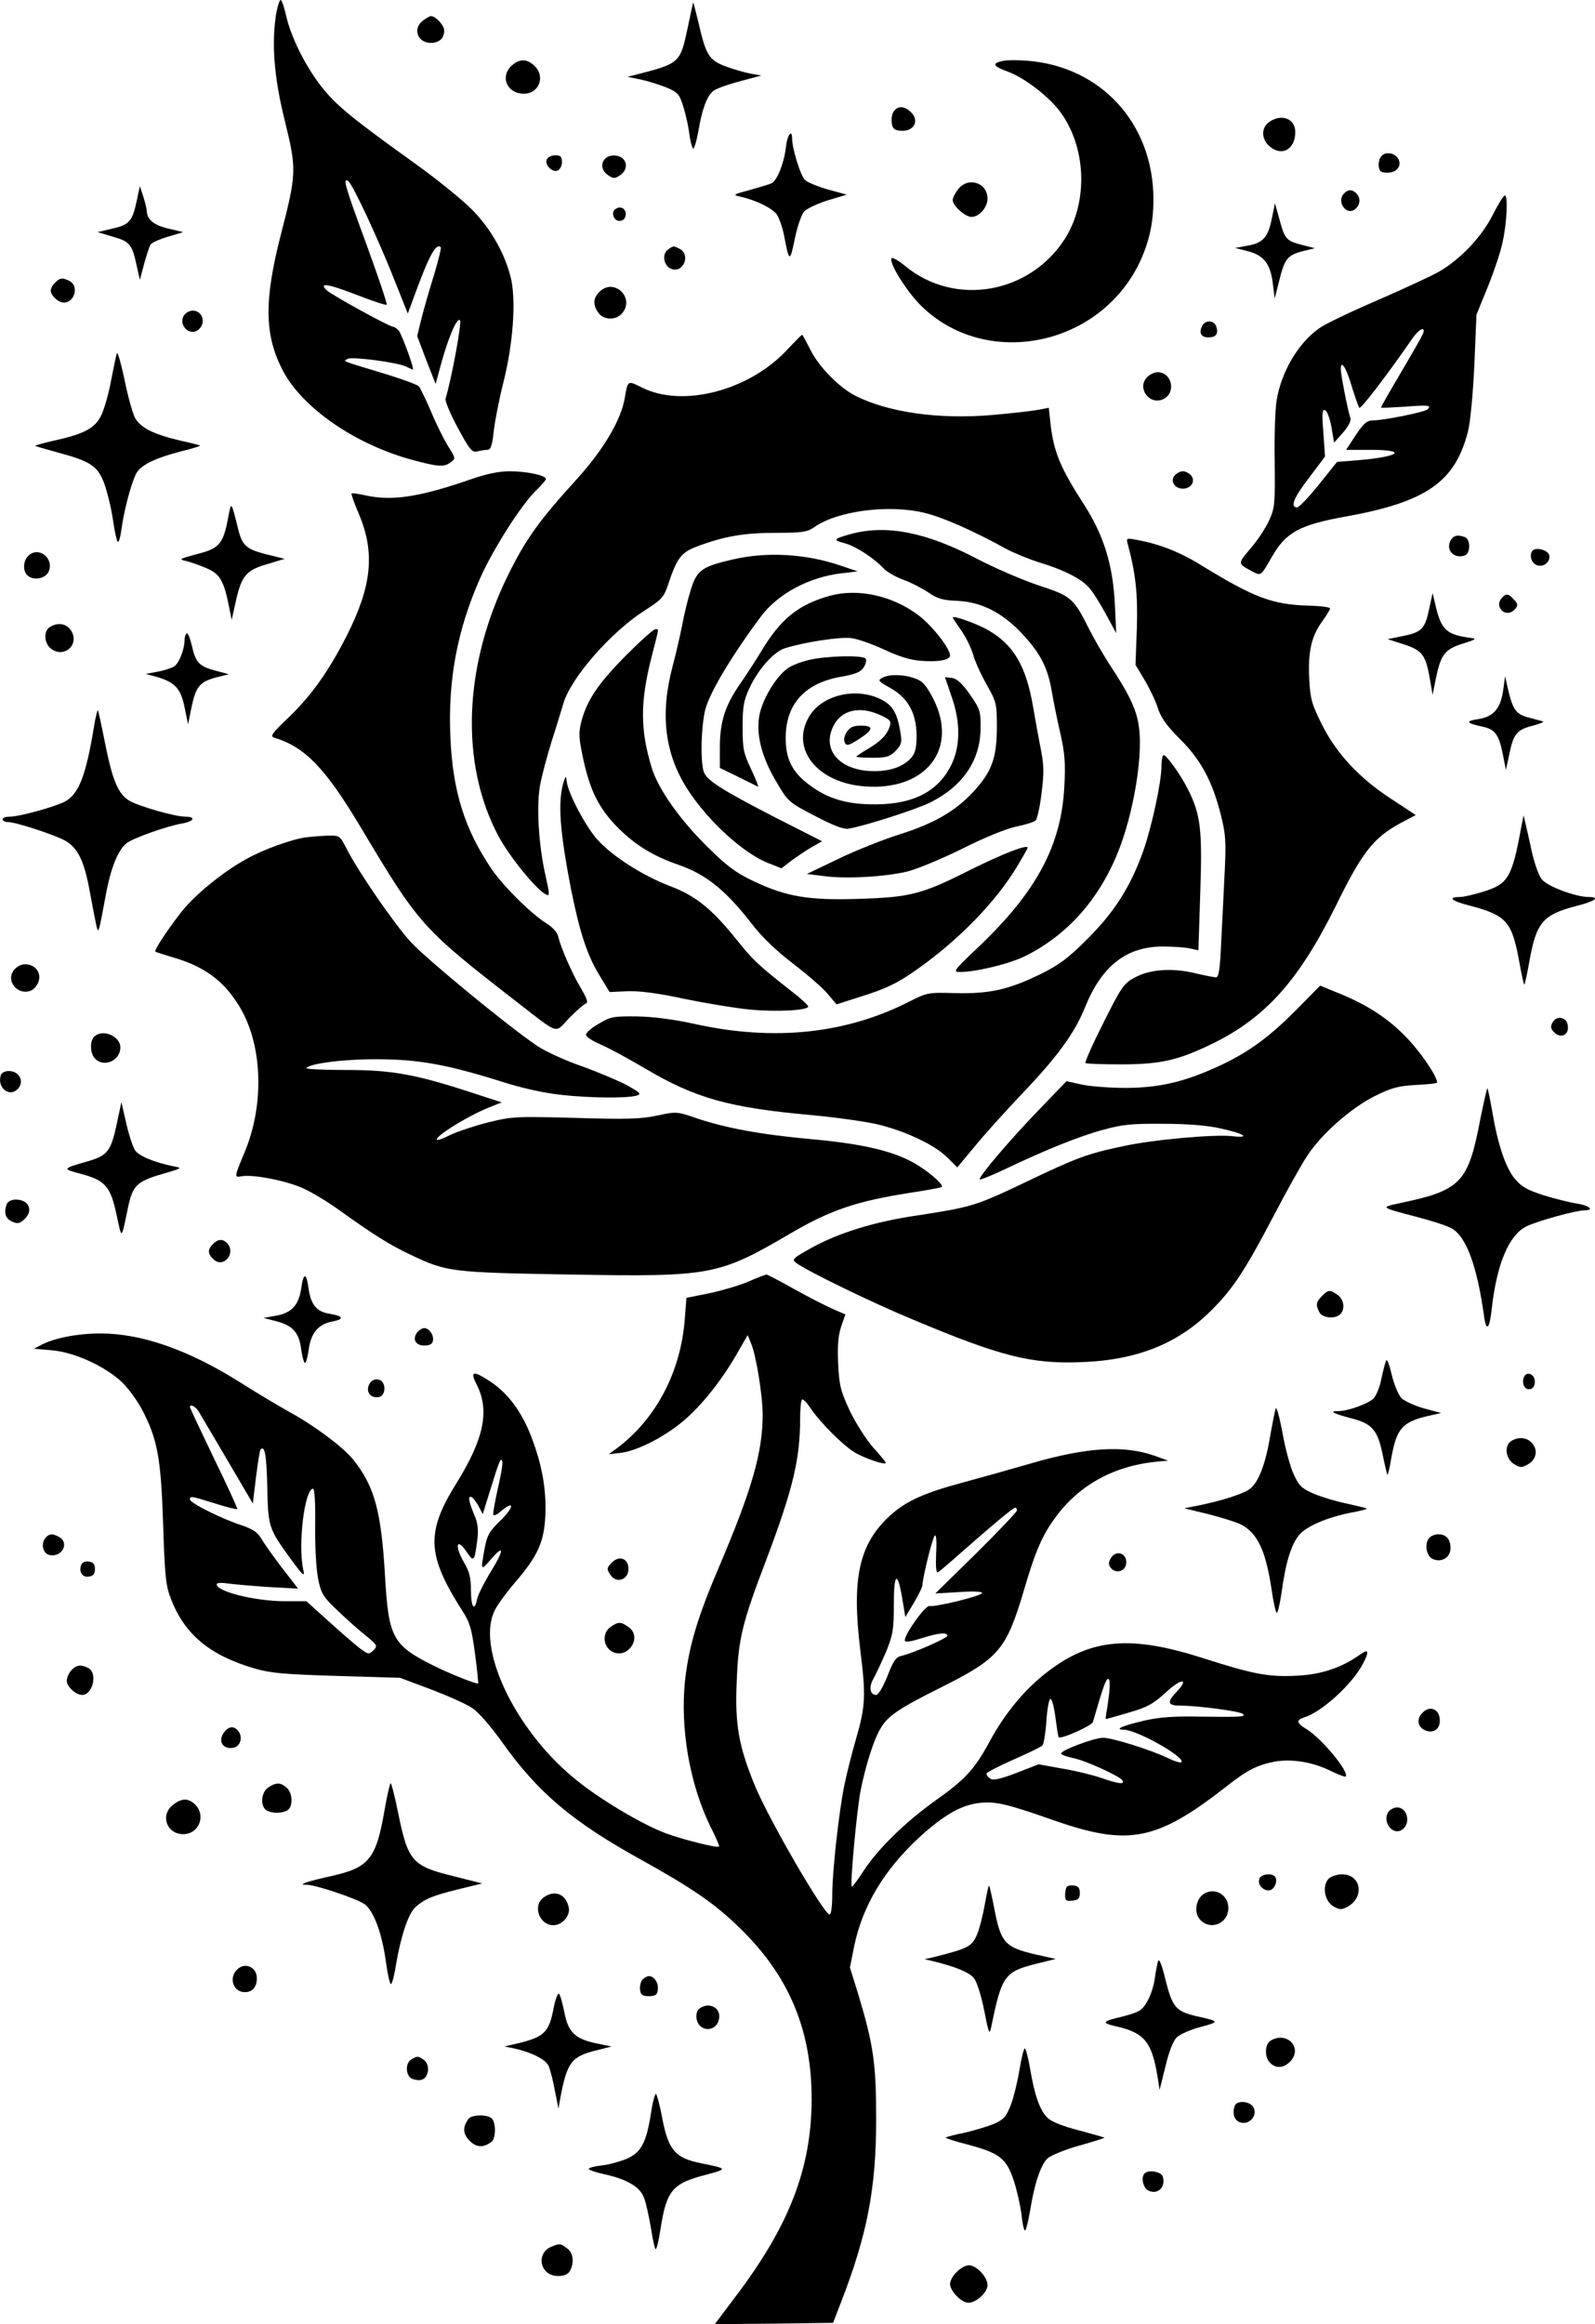 <?xml version="1.0" standalone="no"?>
<!DOCTYPE svg PUBLIC "-//W3C//DTD SVG 20010904//EN"
 "http://www.w3.org/TR/2001/REC-SVG-20010904/DTD/svg10.dtd">
<svg version="1.0" xmlns="http://www.w3.org/2000/svg"
 width="595.945pt" height="868.038pt" viewBox="0 0 595.945 868.038"
 preserveAspectRatio="xMidYMid meet">
<g transform="translate(-219.037,947) scale(0.1,-0.1)"
fill="#000000" stroke="none">
<path d="M3223 9423 c-19 -112 -9 -241 31 -402 45 -183 45 -198 -14 -426 -63
-245 -62 -374 5 -505 73 -143 273 -281 491 -339 94 -25 114 -26 139 -7 18 13
18 15 -12 62 -16 27 -45 85 -63 129 -19 44 -39 85 -44 92 -6 6 -65 28 -131 48
-166 50 -153 45 -135 55 17 9 190 -14 220 -30 10 -5 21 -10 23 -10 7 0 -41
130 -53 146 -7 7 -17 14 -22 14 -13 0 -230 119 -247 136 -31 29 3 25 109 -16
61 -24 113 -41 115 -38 3 3 -31 103 -75 224 -81 220 -90 251 -69 238 16 -9
115 -222 174 -372 l49 -123 27 73 c53 145 79 191 96 175 3 -3 -9 -50 -25 -104
-17 -54 -38 -127 -47 -163 l-16 -65 34 -90 35 -89 12 44 c30 117 67 207 79
194 8 -7 -33 -226 -54 -293 -2 -9 18 -58 46 -109 44 -82 54 -93 72 -88 12 3
29 6 38 6 13 0 18 15 24 68 4 37 20 121 37 187 35 141 46 293 29 378 -20 93
-76 194 -150 267 -36 36 -131 113 -211 170 -240 172 -296 219 -350 288 -61 79
-113 185 -131 265 -7 31 -16 57 -20 57 -4 0 -11 -21 -16 -47z"/>
<path d="M4780 9460 c-1 -3 -10 -45 -20 -93 -28 -132 -30 -134 -190 -175 l-35
-9 54 -11 c30 -7 73 -21 97 -31 38 -17 44 -25 58 -71 9 -29 19 -74 22 -101 4
-27 10 -51 14 -54 4 -2 13 28 20 67 14 82 32 129 55 148 9 8 53 24 98 36 l82
22 -40 7 c-22 4 -64 16 -93 27 -62 23 -74 42 -101 160 -11 46 -20 81 -21 78z"/>
<path d="M3772 9394 c-41 -29 -23 -84 28 -84 32 0 50 17 50 46 0 20 -32 54
-50 54 -3 0 -16 -7 -28 -16z"/>
<path d="M4107 9229 c-51 -40 -25 -109 41 -109 53 0 79 58 45 98 -28 31 -56
35 -86 11z"/>
<path d="M5940 9243 c-46 -9 -41 -20 17 -41 60 -22 149 -90 192 -146 100 -132
109 -338 20 -478 -132 -206 -411 -254 -596 -102 -24 20 -47 33 -51 30 -13 -14
54 -122 108 -176 239 -238 662 -158 816 155 37 77 54 150 54 240 0 282 -194
496 -470 518 -36 3 -76 3 -90 0z"/>
<path d="M5531 9056 c-7 -8 -11 -27 -9 -43 2 -22 9 -29 31 -31 52 -6 76 38 39
71 -23 21 -46 22 -61 3z"/>
<path d="M6932 9014 c-31 -22 -29 -67 5 -93 45 -36 93 -7 93 56 0 50 -52 70
-98 37z"/>
<path d="M5127 8922 c-7 -62 -34 -129 -55 -137 -9 -4 -46 -15 -82 -25 -60 -16
-63 -18 -35 -24 61 -14 118 -42 137 -66 10 -14 23 -52 29 -85 18 -95 21 -95
39 -7 9 45 25 91 35 102 10 11 50 30 89 42 l70 21 -69 19 c-39 11 -78 27 -87
36 -17 16 -48 118 -48 154 0 38 -18 15 -23 -30z"/>
<path d="M7351 8886 c-7 -8 -11 -25 -9 -38 2 -18 9 -23 32 -23 36 0 56 27 40
53 -14 22 -48 27 -63 8z"/>
<path d="M4233 8874 c-8 -20 21 -49 41 -41 9 4 16 18 16 32 0 20 -5 25 -25 25
-14 0 -28 -7 -32 -16z"/>
<path d="M4452 8878 c-19 -19 -14 -45 10 -62 19 -13 25 -14 43 -2 25 16 31 42
15 61 -15 18 -52 19 -68 3z"/>
<path d="M5771 8764 c-12 -15 -21 -33 -21 -41 0 -21 46 -63 70 -63 29 0 60 35
60 68 0 60 -72 83 -109 36z"/>
<path d="M2701 8719 c-16 -76 -28 -89 -92 -103 l-54 -13 57 -17 c64 -18 72
-29 89 -108 l12 -53 16 60 c9 33 20 66 24 72 5 7 34 20 65 29 l57 17 -54 13
c-54 12 -80 33 -82 63 0 9 -6 34 -13 56 l-13 40 -12 -56z"/>
<path d="M7210 8745 c-26 -31 13 -82 44 -56 19 16 21 42 4 59 -16 16 -33 15
-48 -3z"/>
<path d="M7767 8666 c-41 -81 -120 -164 -199 -210 -26 -15 -129 -63 -228 -106
-100 -43 -199 -90 -219 -105 -79 -54 -144 -164 -161 -272 -5 -32 -9 -135 -7
-228 2 -158 0 -173 -21 -219 -12 -27 -43 -74 -69 -104 -49 -58 -50 -56 8 -87
31 -16 30 -17 72 56 52 91 103 119 276 150 300 54 408 129 456 317 9 33 19
143 24 248 l8 189 42 103 c23 57 49 133 56 170 16 72 20 172 8 172 -5 0 -25
-33 -46 -74z m-257 -432 c0 -9 -18 -41 -91 -165 -38 -64 -69 -119 -69 -121 0
-2 39 0 88 3 88 7 103 6 86 -10 -11 -10 -163 -41 -203 -41 -23 0 -35 -10 -65
-55 l-36 -55 90 0 c143 0 110 -26 -49 -39 l-75 -6 -68 -85 c-38 -47 -74 -85
-81 -85 -27 0 -14 35 44 110 l60 80 -6 89 c-6 72 -5 88 6 84 8 -3 18 -30 24
-63 l10 -58 33 37 c20 23 31 44 28 54 -11 34 -36 164 -36 183 0 38 20 7 41
-64 12 -40 25 -75 28 -80 6 -6 103 121 200 261 20 28 41 42 41 26z"/>
<path d="M6942 8652 c-14 -69 -33 -90 -93 -100 l-44 -8 47 -12 c60 -15 85 -47
94 -120 l7 -57 17 67 c20 82 31 95 88 110 l45 11 -47 12 c-60 16 -65 21 -85
95 l-17 61 -12 -59z"/>
<path d="M4491 8690 c-19 -11 -9 -45 14 -45 13 0 21 8 23 21 3 23 -17 37 -37
24z"/>
<path d="M4685 8537 c-23 -18 -14 -63 16 -72 43 -14 70 53 30 75 -25 13 -24
13 -46 -3z"/>
<path d="M2396 8414 c-9 -8 -16 -22 -16 -29 0 -19 28 -45 49 -45 40 0 57 61
22 80 -27 14 -37 13 -55 -6z"/>
<path d="M4430 8380 c-24 -24 -25 -48 -4 -78 19 -27 64 -29 87 -4 53 58 -28
137 -83 82z"/>
<path d="M2880 8295 c-26 -32 13 -81 48 -59 34 22 22 74 -18 74 -10 0 -23 -7
-30 -15z"/>
<path d="M6682 8253 c-13 -26 -4 -43 23 -43 29 0 38 13 30 40 -8 25 -41 26
-53 3z"/>
<path d="M5125 8157 c-143 -148 -385 -209 -535 -135 -55 28 -54 28 -65 -37
-13 -82 -80 -195 -180 -305 -141 -155 -189 -222 -255 -355 -168 -340 -182
-706 -37 -978 40 -75 139 -197 176 -217 16 -8 16 -4 -1 73 -26 116 -34 261
-19 339 7 35 26 106 42 158 17 52 37 118 45 145 30 97 179 266 303 345 63 40
72 50 87 95 34 102 49 122 111 145 98 37 174 50 291 50 98 0 118 3 143 20 86
62 278 87 412 55 68 -16 182 -66 307 -135 30 -16 87 -39 125 -51 87 -26 153
-59 183 -92 13 -13 41 -58 63 -98 l40 -74 -5 105 c-7 149 -41 260 -115 375
-89 138 -114 197 -126 306 l-6 56 -42 -8 c-23 -4 -100 -13 -170 -19 -201 -17
-388 10 -511 72 -60 31 -135 107 -167 170 -16 32 -30 58 -32 58 -1 0 -29 -28
-62 -63z"/>
<path d="M2627 8150 c-3 -8 -12 -52 -21 -98 -8 -45 -24 -103 -35 -128 -23 -52
-62 -74 -181 -100 -39 -9 -70 -18 -68 -19 2 -2 38 -12 81 -24 127 -34 152 -51
177 -117 11 -31 26 -91 32 -133 6 -42 14 -80 18 -84 4 -5 10 16 14 45 9 68 34
164 53 205 16 35 68 61 176 89 37 9 66 18 65 20 -2 1 -34 10 -72 18 -103 24
-152 49 -172 87 -9 19 -27 83 -39 144 -13 60 -25 103 -28 95z"/>
<path d="M6475 8060 c-37 -41 11 -104 61 -81 50 23 34 101 -21 101 -12 0 -30
-9 -40 -20z"/>
<path d="M3935 7675 c-185 -63 -284 -77 -384 -54 -24 5 -45 8 -47 6 -2 -2 10
-37 28 -78 60 -144 48 -268 -47 -455 -68 -133 -132 -223 -219 -306 -60 -57
-67 -68 -51 -73 116 -35 191 -114 324 -336 218 -365 227 -375 585 -653 158
-122 138 -117 193 -58 27 27 54 51 62 54 10 3 5 17 -18 57 -34 57 -74 149 -85
193 -3 16 -21 35 -43 49 -57 35 -160 137 -205 202 -102 150 -147 294 -155 498
-9 211 26 397 111 589 49 110 154 275 210 329 20 19 36 38 36 42 0 14 -73 29
-135 29 -42 0 -90 -10 -160 -35z"/>
<path d="M6579 7694 c-17 -21 0 -49 31 -49 31 0 48 28 31 49 -8 9 -21 16 -31
16 -10 0 -23 -7 -31 -16z"/>
<path d="M3041 7527 c-18 -90 -33 -106 -117 -127 -63 -17 -67 -19 -39 -25 17
-4 51 -16 77 -27 51 -22 65 -47 85 -148 l9 -45 17 76 c21 91 39 111 122 134
l59 18 -69 17 c-75 19 -90 33 -105 95 -27 108 -25 106 -39 32z"/>
<path d="M5367 7475 c-64 -18 -66 -22 -20 -34 41 -11 110 -56 147 -96 12 -12
44 -30 71 -40 28 -10 69 -31 93 -47 34 -24 55 -30 110 -32 91 -4 173 -47 247
-129 64 -70 90 -121 105 -208 6 -35 20 -106 32 -157 17 -76 20 -113 15 -200
-11 -219 -104 -392 -318 -596 -98 -93 -100 -96 -70 -96 58 0 185 31 241 59
174 86 302 241 369 448 40 124 64 273 60 372 -4 85 -27 139 -114 271 -23 36
-57 94 -75 130 -58 116 -67 124 -187 163 -60 20 -165 65 -234 101 -189 99
-338 128 -472 91z"/>
<path d="M7610 7451 c-19 -36 14 -70 54 -55 21 8 21 60 0 68 -27 10 -43 7 -54
-13z"/>
<path d="M6404 7438 c30 -110 38 -189 34 -316 l-5 -135 33 -55 c18 -30 41 -77
50 -105 12 -38 34 -68 83 -117 78 -77 121 -158 152 -280 19 -75 21 -101 15
-220 -4 -74 -9 -192 -13 -262 -4 -96 -9 -128 -19 -128 -7 0 -43 7 -81 16 -86
20 -168 14 -225 -18 -39 -21 -49 -36 -115 -168 -40 -79 -70 -147 -67 -150 3
-3 63 -5 132 -5 151 0 215 15 348 80 195 97 318 235 455 511 99 202 141 255
242 310 l57 30 -91 60 c-119 77 -207 171 -261 281 -37 74 -42 94 -46 168 -5
100 8 159 49 215 16 22 29 43 29 48 0 4 -35 9 -78 10 -138 4 -204 29 -402 150
-80 50 -159 81 -244 96 -37 7 -38 6 -32 -16z"/>
<path d="M7917 7414 c-13 -14 -7 -43 12 -53 24 -13 55 8 50 35 -4 19 -48 32
-62 18z"/>
<path d="M2296 7394 c-19 -18 -21 -55 -4 -72 22 -22 67 -14 80 13 22 50 -38
97 -76 59z"/>
<path d="M4930 7381 c-118 -27 -136 -40 -159 -115 -11 -35 -25 -93 -31 -127
-7 -35 -23 -107 -37 -159 -47 -178 -29 -326 57 -459 77 -119 211 -241 305
-276 l45 -18 35 27 c20 15 54 38 76 51 l41 23 -171 87 c-208 107 -263 142
-272 175 -12 44 -9 163 6 228 15 62 97 200 208 349 63 85 180 148 302 162 l60
7 -65 22 c-130 44 -274 52 -400 23z"/>
<path d="M5291 7245 c-118 -33 -185 -87 -258 -210 -20 -33 -55 -87 -78 -120
-55 -79 -75 -141 -75 -236 l0 -77 68 -33 c37 -18 70 -35 74 -37 4 -2 -7 27
-25 65 -29 61 -32 77 -32 158 0 76 4 99 26 146 33 71 91 135 132 148 73 23
205 43 247 38 25 -3 81 -23 124 -43 55 -26 98 -39 138 -42 65 -5 108 3 108 20
0 26 -65 109 -115 148 -98 75 -227 104 -334 75z"/>
<path d="M7531 7199 c-16 -77 -28 -90 -97 -104 l-59 -12 59 -19 c69 -22 83
-39 98 -125 l11 -64 13 64 c18 88 34 107 102 128 43 13 51 18 32 20 -94 12
-114 29 -135 118 l-12 50 -12 -56z"/>
<path d="M7800 7235 c-27 -33 17 -74 48 -43 16 16 15 23 -4 42 -19 20 -28 20
-44 1z"/>
<path d="M5750 7164 c0 -2 14 -23 30 -46 17 -23 37 -63 45 -89 7 -27 31 -79
52 -116 37 -66 38 -71 38 -163 -1 -112 -19 -162 -87 -236 -66 -72 -147 -119
-273 -159 -61 -19 -165 -60 -231 -92 l-119 -57 65 -8 c81 -11 224 -3 310 17
36 9 128 47 205 85 83 42 165 75 202 83 35 7 67 17 73 23 6 6 16 52 22 102 9
70 9 104 -1 154 -7 35 -21 111 -31 170 -26 150 -72 229 -165 283 -39 24 -135
58 -135 49z"/>
<path d="M2378 7129 c-27 -15 -23 -65 6 -84 50 -33 104 20 72 70 -17 26 -48
32 -78 14z"/>
<path d="M4530 7023 c-104 -105 -146 -167 -167 -246 -11 -42 -10 -61 3 -125
27 -132 60 -199 133 -273 66 -66 132 -106 227 -139 101 -35 174 -93 270 -216
43 -56 95 -105 159 -154 52 -40 110 -90 128 -112 l33 -39 84 27 c101 31 146
53 220 106 155 110 290 249 370 381 22 37 40 68 40 71 0 14 -94 -23 -215 -83
-180 -91 -223 -102 -417 -108 -187 -6 -270 8 -394 67 -65 31 -100 57 -172 129
-102 100 -184 217 -207 295 -43 142 -43 244 0 413 29 114 28 103 14 103 -7 0
-56 -44 -109 -97z"/>
<path d="M2888 7104 c-5 -4 -8 -14 -8 -23 0 -37 -22 -92 -41 -101 -11 -6 -39
-15 -62 -19 l-42 -8 41 -11 c68 -20 90 -43 104 -114 l13 -63 13 64 c16 77 31
95 92 111 l47 12 -48 13 c-62 16 -76 30 -90 95 -7 28 -15 48 -19 44z"/>
<path d="M5212 7005 c-30 -7 -66 -21 -80 -32 -42 -31 -89 -108 -103 -168 -16
-73 6 -162 64 -258 41 -70 45 -74 142 -124 66 -35 108 -51 125 -48 57 9 260
74 308 99 121 61 186 158 186 277 1 63 -2 71 -40 126 -29 41 -49 59 -67 61
l-26 3 24 -70 c35 -98 34 -189 -1 -259 -48 -97 -140 -145 -279 -146 -109 -1
-181 20 -251 73 -64 47 -89 98 -88 178 1 125 73 203 209 226 51 9 71 17 82 34
8 12 12 27 8 33 -9 14 -148 11 -213 -5z"/>
<path d="M5486 6938 c-17 -9 -13 -13 30 -37 66 -36 98 -93 99 -177 0 -48 -5
-67 -20 -84 -29 -33 -77 -50 -138 -50 -128 0 -199 79 -152 170 30 59 98 74
173 40 38 -17 43 -23 37 -42 -10 -32 -33 -56 -82 -85 -24 -14 -43 -27 -43 -29
0 -2 27 -4 60 -4 52 0 65 4 86 25 22 23 25 31 19 68 -13 79 -31 106 -81 129
-94 41 -215 10 -261 -69 -70 -120 31 -247 209 -260 228 -17 350 140 256 326
-27 52 -40 67 -68 77 -44 16 -99 17 -124 2z"/>
<path d="M7807 6894 c-10 -71 -36 -101 -95 -110 -48 -7 -43 -15 18 -28 45 -9
60 -29 74 -96 l13 -65 13 60 c15 74 28 90 88 105 26 7 43 14 37 16 -5 1 -29 8
-52 14 -48 12 -60 29 -78 105 l-11 50 -7 -51z"/>
<path d="M2541 6753 c-30 -182 -57 -250 -109 -277 -39 -20 -170 -56 -204 -56
-16 0 -28 -4 -28 -10 0 -5 9 -10 19 -10 31 0 183 -50 219 -72 44 -27 67 -75
87 -183 9 -50 20 -106 24 -125 9 -41 9 -42 36 104 19 105 47 174 80 198 26 19
149 63 208 73 43 8 50 25 10 25 -39 0 -175 39 -210 60 -41 25 -62 74 -90 214
-13 66 -25 121 -27 123 -2 2 -9 -27 -15 -64z"/>
<path d="M5354 6736 c-10 -16 -12 -30 -7 -40 7 -13 16 -10 56 16 52 34 53 48
2 48 -26 0 -39 -6 -51 -24z"/>
<path d="M6530 6609 c0 -59 -36 -226 -68 -317 -47 -132 -107 -227 -207 -327
-73 -73 -106 -98 -175 -132 -120 -59 -192 -75 -320 -72 -103 3 -106 2 -175
-33 -235 -119 -502 -147 -795 -83 -81 18 -158 28 -220 29 -87 1 -99 -1 -142
-27 -27 -15 -48 -34 -48 -41 0 -8 24 -24 53 -36 28 -12 104 -53 167 -90 189
-112 314 -147 627 -175 95 -9 208 -25 250 -36 103 -26 209 -77 254 -123 l36
-36 64 77 c35 43 114 131 176 196 134 140 198 228 237 324 62 155 155 228 290
228 39 0 85 -3 102 -7 l32 -7 7 217 c8 235 1 291 -46 384 -27 54 -80 128 -91
128 -4 0 -8 -18 -8 -41z"/>
<path d="M4298 6555 c-25 -75 -17 -186 27 -411 32 -158 59 -241 106 -318 l37
-61 64 3 c44 2 112 -6 213 -28 83 -17 192 -35 244 -40 96 -10 221 -4 221 11 0
5 -27 30 -61 56 -125 98 -144 116 -206 193 -93 116 -154 165 -250 201 -102 39
-218 113 -273 176 -42 48 -106 168 -112 213 -3 23 -4 23 -10 5z"/>
<path d="M7875 6385 c-35 -192 -49 -216 -142 -245 -36 -11 -75 -20 -87 -20
-49 0 -33 -15 35 -32 137 -36 158 -59 185 -205 9 -52 18 -92 20 -90 2 2 10 39
18 83 26 149 50 178 178 211 68 17 89 33 44 33 -48 0 -155 40 -175 66 -11 13
-27 59 -37 102 -9 42 -20 91 -24 107 l-7 30 -8 -40z"/>
<path d="M3335 6343 c-54 -7 -159 -45 -222 -80 -89 -48 -201 -140 -249 -204
-54 -70 -98 -138 -93 -143 2 -2 31 -11 64 -21 115 -33 187 -84 245 -176 91
-141 101 -370 24 -553 -39 -94 -39 -94 -11 -89 43 8 170 -17 232 -46 33 -15
94 -52 135 -82 124 -89 186 -128 262 -164 139 -66 152 -67 598 -75 529 -9 554
-4 823 153 150 88 247 121 452 153 61 9 112 19 114 21 8 6 -35 47 -86 79 -79
51 -197 81 -395 99 -192 17 -326 42 -436 79 -72 25 -75 25 -145 10 -59 -13
-114 -15 -307 -9 -228 6 -238 5 -331 -18 -53 -14 -115 -35 -139 -47 -23 -12
-44 -19 -47 -17 -11 12 126 96 207 126 l35 14 -117 38 c-206 67 -294 83 -465
83 -83 0 -150 3 -148 7 11 17 142 34 265 33 154 0 262 -20 463 -83 77 -25 160
-43 225 -50 110 -12 243 -13 280 -3 20 6 16 10 -35 39 -32 17 -108 49 -169 71
-61 21 -135 55 -165 75 -104 69 -414 324 -473 388 -61 66 -199 266 -242 352
-24 47 -25 47 -72 46 -26 -1 -60 -4 -77 -6z"/>
<path d="M2245 5850 c-36 -39 8 -99 60 -80 11 4 24 19 29 33 19 53 -50 90 -89
47z"/>
<path d="M7044 5709 c-106 -108 -181 -164 -290 -216 -132 -62 -227 -85 -354
-86 -58 0 -132 5 -165 12 l-60 13 -105 -109 c-110 -114 -226 -251 -219 -258 2
-2 42 14 89 36 155 74 284 126 370 149 71 20 108 24 225 23 89 0 167 -6 214
-17 90 -19 118 -38 44 -29 -67 7 -296 -13 -408 -38 -133 -28 -173 -43 -365
-135 -185 -88 -199 -92 -407 -124 -157 -23 -291 -65 -392 -121 -70 -39 -73
-43 -55 -56 36 -28 289 -151 435 -211 331 -139 444 -167 634 -159 204 8 356
69 479 191 81 80 126 147 234 353 49 94 106 196 127 227 53 81 161 176 249
221 64 32 88 39 156 43 44 2 80 6 80 9 0 25 -68 123 -124 178 -70 70 -149 119
-262 163 l-51 21 -79 -80z"/>
<path d="M7991 5651 c-8 -15 -7 -23 5 -35 26 -27 58 -12 52 25 -4 31 -42 38
-57 10z"/>
<path d="M2542 5598 c-17 -17 -15 -64 4 -82 33 -34 94 -7 94 42 0 43 -67 71
-98 40z"/>
<path d="M2194 5456 c-15 -40 21 -80 54 -60 37 24 21 74 -25 74 -13 0 -26 -6
-29 -14z"/>
<path d="M7722 5294 c-46 -243 -72 -269 -304 -318 -71 -15 -71 -15 67 -51 54
-14 113 -33 130 -43 54 -31 94 -140 120 -325 8 -63 21 -52 29 25 19 168 64
276 130 308 43 21 186 60 218 60 37 0 16 18 -29 25 -27 4 -83 18 -125 31 -62
20 -83 32 -108 62 -34 41 -63 126 -84 250 -8 46 -16 85 -18 87 -2 2 -13 -48
-26 -111z"/>
<path d="M2627 5274 c-22 -103 -35 -119 -105 -140 -101 -29 -101 -29 -29 -48
92 -25 110 -47 133 -153 20 -94 17 -96 43 29 17 80 33 96 126 123 76 22 78 23
45 29 -74 15 -131 39 -145 60 -8 12 -23 57 -33 101 l-18 79 -17 -80z"/>
<path d="M2216 4974 c-12 -32 -6 -55 19 -66 21 -9 28 -8 45 7 37 33 19 75 -31
75 -15 0 -29 -7 -33 -16z"/>
<path d="M2986 4824 c-21 -21 -20 -37 3 -58 38 -34 85 26 49 62 -16 16 -33 15
-52 -4z"/>
<path d="M3316 4659 c-9 -63 -36 -93 -96 -103 l-45 -8 50 -13 c60 -16 83 -42
91 -106 4 -27 10 -49 14 -49 4 0 10 23 14 51 8 61 37 95 90 104 45 9 39 20
-14 29 -47 7 -69 35 -77 96 -8 58 -19 58 -27 -1z"/>
<path d="M4985 4683 c-33 -14 -98 -33 -145 -43 l-85 -17 -6 -79 c-15 -198
-108 -374 -254 -483 l-30 -22 44 5 c64 7 177 66 248 131 66 59 138 152 193
250 l34 59 13 -32 c19 -46 43 -195 43 -266 0 -138 -40 -278 -159 -558 -84
-196 -116 -303 -131 -433 -19 -179 17 -388 95 -547 20 -39 34 -72 32 -74 -6
-7 -136 26 -201 50 -92 35 -254 132 -343 207 -223 185 -365 490 -293 627 10
20 43 65 73 100 87 101 110 152 115 252 4 98 -12 190 -54 298 -35 90 -85 157
-148 200 -66 44 -81 43 -56 -6 51 -98 30 -203 -74 -371 -115 -184 -111 -269
22 -477 28 -43 35 -68 47 -159 8 -60 13 -110 12 -112 -5 -4 -104 35 -170 68
-149 75 -165 103 -178 332 -14 243 -39 336 -119 436 -38 47 -144 126 -235 176
-38 21 -124 72 -190 114 -193 121 -367 181 -519 181 -86 0 -172 -17 -220 -42
l-29 -15 69 -6 c84 -8 193 -58 257 -116 25 -23 61 -72 80 -109 56 -108 69
-179 77 -427 6 -191 10 -228 29 -276 51 -133 145 -211 312 -260 62 -18 113
-22 309 -28 l235 -7 115 -43 c63 -24 133 -55 155 -70 24 -16 70 -69 114 -131
131 -184 262 -295 516 -435 189 -105 276 -164 368 -254 186 -180 271 -383 270
-646 -2 -254 -83 -466 -283 -730 l-79 -105 221 2 221 3 29 75 c99 255 132 427
132 685 0 209 -10 277 -66 464 l-32 103 16 80 c31 150 112 285 243 406 92 84
158 122 228 129 58 6 100 -4 277 -66 278 -97 383 -76 645 129 76 60 113 78
178 91 65 11 142 -1 212 -36 27 -13 51 -22 53 -20 16 15 -87 140 -144 176 -40
24 -42 35 -11 45 66 20 181 125 220 201 25 47 21 57 -12 33 -68 -48 -141 -73
-232 -78 -107 -6 -165 5 -349 64 -273 88 -422 76 -585 -49 -84 -64 -160 -155
-217 -261 -57 -105 -92 -142 -202 -220 -112 -80 -214 -179 -269 -263 -22 -34
-42 -61 -44 -59 -7 7 18 278 32 354 19 97 50 196 76 238 28 47 69 74 227 153
214 107 242 140 307 358 44 152 71 213 124 283 89 118 220 188 381 202 l35 3
-50 18 c-116 41 -256 32 -465 -29 -69 -20 -179 -51 -246 -69 -150 -40 -219
-71 -279 -126 -116 -107 -143 -235 -110 -504 21 -167 19 -206 -15 -325 -17
-58 -37 -138 -45 -178 -20 -98 -45 -320 -45 -409 0 -41 -4 -73 -10 -73 -21 0
-227 355 -279 481 -61 149 -75 228 -68 388 6 161 20 219 111 457 99 263 126
374 126 528 0 34 3 66 7 69 3 4 17 -10 31 -31 37 -55 122 -140 167 -167 40
-23 115 -48 115 -38 0 3 -21 28 -47 57 -25 28 -64 89 -87 136 -35 76 -40 95
-44 177 -3 67 0 104 11 138 l16 46 -46 20 c-25 11 -90 44 -144 74 -53 30 -101
55 -105 55 -5 -1 -36 -12 -69 -27z m-2052 -485 c8 -13 56 -95 108 -183 l94
-160 12 99 c7 54 14 101 17 103 16 16 22 -21 25 -139 3 -151 5 -156 86 -268
50 -68 55 -72 48 -40 -20 94 6 300 37 300 6 0 9 -53 8 -137 -1 -83 4 -163 11
-200 12 -57 19 -67 75 -120 33 -32 81 -74 105 -93 41 -34 43 -37 27 -53 -17
-16 -19 -16 -44 2 -15 10 -67 55 -117 100 l-90 81 -80 0 c-111 0 -255 36 -255
63 0 6 17 7 43 3 23 -3 91 -9 151 -13 l110 -6 -61 79 c-33 43 -68 93 -77 109
-13 22 -32 35 -74 49 -74 24 -192 83 -192 96 0 14 4 13 94 -15 44 -14 81 -23
83 -21 2 1 -37 87 -87 189 -49 102 -90 189 -90 192 0 13 21 3 33 -17z m1117
-289 c-11 -50 -19 -94 -16 -97 3 -3 14 2 23 10 58 50 57 21 -1 -35 -37 -36
-46 -51 -55 -101 -15 -83 -15 -84 23 -40 51 59 51 37 0 -46 -25 -41 -48 -87
-51 -102 -10 -49 -23 -30 -23 33 0 47 -6 70 -26 104 -35 60 -29 95 8 42 29
-43 31 -41 42 44 4 29 2 57 -7 80 -24 58 -29 79 -18 79 6 0 18 -15 28 -32 l17
-33 27 87 c35 113 40 126 46 111 3 -7 -5 -54 -17 -104z m1940 -80 c0 -5 -69
-78 -152 -160 l-153 -150 88 5 c50 4 87 2 87 -3 0 -11 -172 -53 -197 -49 -15
3 -91 -102 -92 -128 -1 -8 19 -6 60 7 66 21 99 24 99 10 0 -9 -125 -64 -171
-75 -21 -4 -31 -19 -53 -76 -17 -42 -34 -70 -42 -70 -24 0 -28 30 -10 61 9 16
30 61 47 100 26 64 29 83 29 177 0 120 14 128 32 19 l11 -66 32 53 c17 29 32
59 32 67 2 33 37 175 46 184 5 6 8 -19 5 -67 -2 -50 0 -74 7 -70 5 3 42 34 80
68 117 103 200 173 208 173 4 1 7 -4 7 -10z m345 -681 c-4 -29 -8 -63 -11 -75
-2 -13 -3 -23 -1 -23 2 0 40 11 85 24 69 20 91 32 139 76 57 53 89 54 39 1
-37 -39 -33 -51 16 -51 63 0 222 -21 232 -31 13 -11 -8 -12 -164 -10 -89 2
-147 -2 -200 -14 -86 -20 -119 -34 -80 -35 49 -1 227 -101 215 -121 -3 -4 -26
3 -53 16 -62 30 -206 75 -240 75 -34 0 -164 -49 -157 -60 3 -4 22 -11 42 -15
45 -8 177 -68 187 -84 10 -16 -13 -14 -79 9 -32 11 -97 27 -146 35 l-88 16
-82 -32 c-60 -23 -87 -29 -98 -22 -9 6 -15 14 -15 19 1 5 46 28 100 52 54 24
103 47 109 53 5 5 12 46 15 92 3 45 10 82 15 82 6 0 14 -31 19 -70 5 -38 10
-72 12 -73 7 -9 124 43 128 57 36 125 48 161 57 161 6 0 7 -20 4 -52z"/>
<path d="M7130 4630 c-23 -23 -24 -33 -10 -61 12 -22 59 -26 78 -7 19 19 14
55 -10 72 -29 20 -34 20 -58 -4z"/>
<path d="M3750 4495 c-20 -25 -8 -50 25 -50 21 0 31 5 33 18 4 21 -14 47 -33
47 -7 0 -18 -7 -25 -15z"/>
<path d="M7368 4385 c-4 -11 -12 -43 -18 -72 -6 -28 -19 -58 -29 -67 -22 -20
-96 -46 -129 -46 -37 0 -23 -8 44 -26 80 -20 101 -43 120 -134 8 -41 17 -76
18 -78 2 -2 9 27 15 64 20 112 42 136 151 159 l35 8 -64 17 c-35 10 -72 27
-84 38 -11 11 -28 51 -37 89 -11 47 -19 62 -22 48z"/>
<path d="M7884 4326 c-9 -24 4 -48 23 -44 12 2 18 12 18 28 0 29 -32 41 -41
16z"/>
<path d="M3570 4300 c-14 -27 4 -52 34 -48 31 4 30 62 -1 66 -14 2 -26 -4 -33
-18z"/>
<path d="M6957 4210 c-3 -8 -13 -58 -22 -110 -18 -105 -45 -171 -78 -193 -28
-18 -104 -42 -182 -58 l-60 -12 91 -22 c50 -13 105 -30 122 -39 61 -32 92 -97
114 -246 6 -41 14 -79 18 -83 4 -4 12 30 19 77 15 111 36 179 66 214 27 32
103 65 194 83 34 6 60 13 58 15 -2 2 -36 10 -76 19 -40 8 -95 25 -123 37 -44
19 -54 29 -74 72 -13 28 -32 98 -42 156 -11 58 -22 98 -25 90z"/>
<path d="M7838 4089 c-28 -16 -23 -65 8 -86 24 -15 29 -15 53 -2 32 18 39 54
15 80 -19 21 -49 24 -76 8z"/>
<path d="M2360 3726 c-19 -23 -8 -61 18 -64 46 -7 72 47 33 68 -26 14 -36 13
-51 -4z"/>
<path d="M7532 3728 c-20 -20 -14 -66 9 -79 33 -17 69 3 69 39 0 33 -16 52
-45 52 -12 0 -26 -5 -33 -12z"/>
<path d="M6340 3649 c-9 -15 -8 -24 1 -35 18 -22 53 -13 57 15 6 40 -39 56
-58 20z"/>
<path d="M4476 3634 c-19 -19 -20 -25 -3 -48 21 -29 61 -17 65 18 5 43 -32 61
-62 30z"/>
<path d="M2494 3626 c-10 -26 4 -48 28 -44 17 2 23 10 23 28 0 18 -6 26 -23
28 -13 2 -25 -3 -28 -12z"/>
<path d="M4472 3394 c-31 -21 -30 -69 2 -90 58 -37 121 51 64 90 -28 20 -38
20 -66 0z"/>
<path d="M2457 3232 c-10 -10 -17 -28 -17 -40 0 -21 34 -52 57 -52 40 0 59 81
24 100 -28 15 -46 12 -64 -8z"/>
<path d="M7506 3074 c-24 -23 -20 -53 9 -66 30 -13 55 3 55 36 0 42 -36 59
-64 30z"/>
<path d="M3026 2998 c-21 -30 -4 -60 32 -56 30 3 42 39 22 64 -17 20 -36 17
-54 -8z"/>
<path d="M3192 2794 c-24 -17 -30 -62 -10 -82 7 -7 26 -12 43 -12 17 0 36 5
43 12 18 18 14 63 -6 81 -23 21 -41 21 -70 1z"/>
<path d="M3627 2709 c-31 -181 -58 -214 -197 -245 -41 -9 -84 -20 -95 -24 -19
-8 -19 -9 2 -9 36 -1 186 -52 215 -72 34 -25 64 -103 80 -213 6 -47 15 -86 19
-86 4 0 13 33 19 73 18 106 46 190 72 214 35 31 63 43 160 67 l90 22 -107 27
c-155 38 -170 56 -207 236 -12 61 -25 111 -28 111 -3 0 -13 -45 -23 -101z"/>
<path d="M2836 2729 c-48 -38 -23 -109 39 -109 58 0 86 69 45 110 -26 26 -51
25 -84 -1z"/>
<path d="M7380 2706 c-28 -35 11 -93 48 -70 35 22 22 84 -18 84 -10 0 -23 -7
-30 -14z"/>
<path d="M6896 2454 c-8 -21 11 -44 35 -44 19 0 35 33 24 50 -10 16 -52 12
-59 -6z"/>
<path d="M7155 2454 c-26 -26 -16 -85 18 -104 24 -13 30 -13 54 0 63 36 48
120 -22 120 -18 0 -41 -7 -50 -16z"/>
<path d="M5870 2358 c-7 -40 -20 -92 -30 -115 -19 -43 -33 -50 -160 -82 l-35
-8 30 -7 c87 -21 140 -43 156 -66 10 -14 27 -68 37 -120 17 -86 19 -92 26 -60
39 191 49 206 168 236 l73 18 -72 16 c-120 28 -133 43 -159 179 -8 41 -16 76
-18 79 -2 2 -9 -30 -16 -70z"/>
<path d="M6177 2424 c-4 -4 -7 -18 -7 -31 0 -21 4 -24 28 -21 21 2 27 8 27 28
0 18 -6 26 -20 28 -12 2 -24 0 -28 -4z"/>
<path d="M6700 2403 c-41 -14 -54 -78 -22 -106 40 -37 102 -8 102 47 0 44 -40
73 -80 59z"/>
<path d="M4222 2384 c-43 -30 -17 -104 36 -104 34 0 65 37 57 68 -11 49 -52
65 -93 36z"/>
<path d="M6517 2145 c-3 -11 -9 -40 -12 -65 -8 -51 -30 -99 -54 -117 -9 -7
-38 -17 -66 -24 -78 -18 -81 -24 -23 -37 105 -24 133 -59 154 -192 l7 -45 22
88 c12 52 29 96 42 108 11 11 51 29 89 39 72 19 72 21 -14 40 -78 18 -91 33
-117 136 -14 59 -24 82 -28 69z"/>
<path d="M3076 2114 c-32 -31 -14 -84 29 -84 29 0 45 19 45 52 0 42 -45 62
-74 32z"/>
<path d="M4590 2076 c-6 -8 -10 -25 -8 -38 2 -18 9 -23 33 -23 24 0 31 5 33
23 4 25 -13 52 -33 52 -7 0 -18 -7 -25 -14z"/>
<path d="M4259 1971 c-18 -95 -35 -110 -154 -137 l-30 -7 40 -8 c61 -14 111
-39 124 -62 6 -12 17 -53 24 -92 l14 -70 7 40 c25 133 41 155 136 178 l55 14
-58 12 c-79 17 -104 42 -118 116 -7 33 -15 64 -20 69 -4 5 -13 -19 -20 -53z"/>
<path d="M4800 1965 c-7 -8 -10 -25 -6 -39 11 -45 71 -45 82 0 8 30 -11 54
-41 54 -12 0 -28 -7 -35 -15z"/>
<path d="M6938 1849 c-22 -13 -24 -62 -2 -83 21 -22 50 -20 74 4 50 50 -10
116 -72 79z"/>
<path d="M6000 1743 c-7 -43 -21 -102 -32 -132 -18 -46 -26 -56 -64 -73 -25
-10 -74 -25 -110 -33 -36 -7 -68 -16 -70 -18 -2 -2 34 -14 81 -26 120 -32 145
-51 173 -134 12 -37 25 -95 29 -127 3 -33 9 -60 13 -60 4 0 12 33 19 73 16
101 40 172 65 196 12 11 65 33 119 48 53 15 95 28 94 30 -2 1 -45 13 -96 27
-56 14 -102 32 -116 46 -29 27 -49 84 -66 185 -7 41 -16 75 -20 75 -3 0 -12
-35 -19 -77z"/>
<path d="M3728 1779 c-22 -12 -23 -52 -4 -69 8 -6 25 -10 38 -8 30 4 38 56 12
75 -21 15 -24 15 -46 2z"/>
<path d="M4622 1574 c-17 -106 -36 -142 -89 -166 -24 -10 -66 -22 -93 -25 -28
-3 -50 -9 -50 -13 0 -4 26 -13 58 -20 83 -18 131 -46 147 -84 8 -17 19 -69 27
-114 7 -45 15 -82 18 -82 4 0 12 33 18 74 23 147 44 172 174 205 78 21 77 22
-22 42 -96 19 -122 48 -145 167 -9 50 -21 92 -24 92 -4 0 -13 -34 -19 -76z"/>
<path d="M6804 1606 c-12 -32 0 -61 28 -64 35 -4 60 37 38 63 -16 19 -59 20
-66 1z"/>
<path d="M3942 1558 c-24 -31 -23 -57 3 -83 26 -26 52 -27 83 -3 15 13 16 70
0 86 -16 16 -73 15 -86 0z"/>
<path d="M6467 1353 c-14 -13 -6 -53 12 -63 36 -19 68 11 56 51 -6 19 -54 27
-68 12z"/>
<path d="M4252 1080 c-62 -25 -44 -110 23 -110 24 0 37 6 45 19 17 32 12 69
-12 85 -25 18 -25 18 -56 6z"/>
<path d="M5765 985 c-14 -13 -25 -33 -25 -45 0 -26 43 -70 68 -70 30 0 72 38
72 66 0 30 -41 74 -70 74 -11 0 -32 -11 -45 -25z"/>
</g>
</svg>
